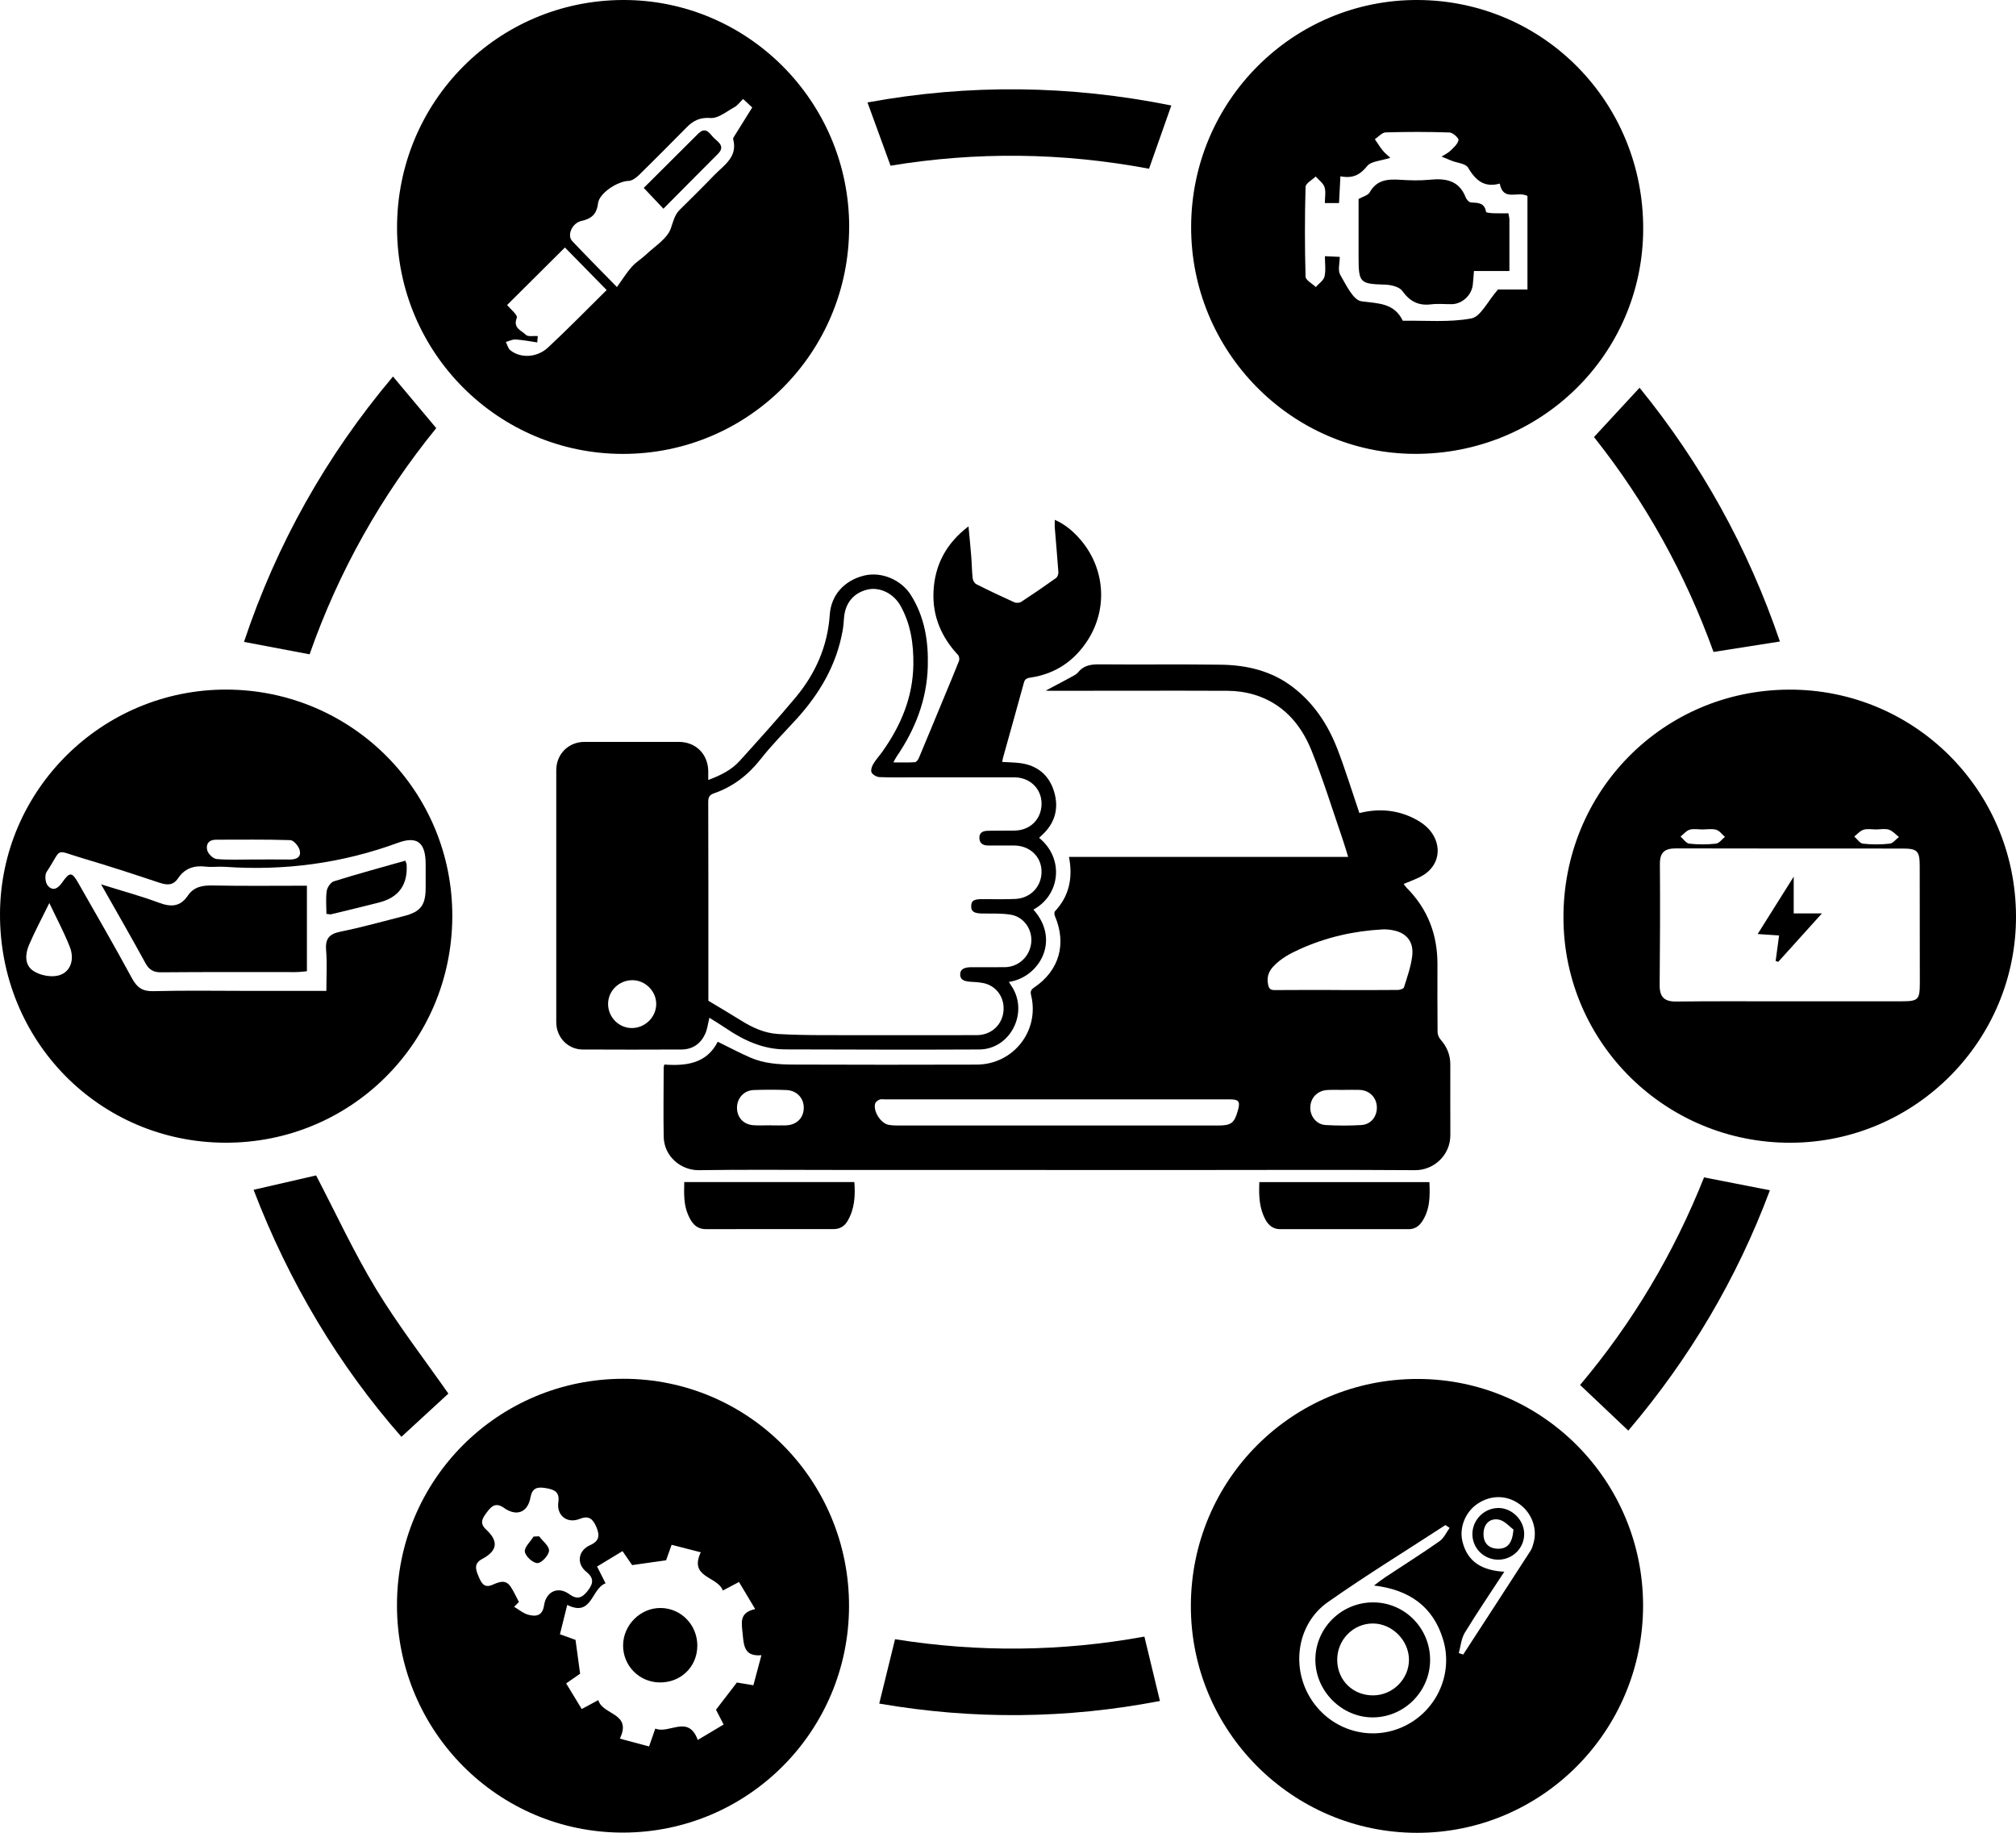 <svg width="143" height="130" viewBox="0 0 143 130" fill="none" xmlns="http://www.w3.org/2000/svg">
<g clip-path="url(#clip0_1_523)">
<path d="M60.232 16.092C60.237 25.009 53.076 32.196 44.189 32.196C35.344 32.196 28.172 25.02 28.163 16.166C28.157 7.232 35.273 0.043 44.163 -8.07824e-05C53.008 -0.04 60.229 7.187 60.235 16.092H60.232ZM43.764 20.356C44.175 19.788 44.461 19.319 44.821 18.919C45.118 18.586 45.515 18.351 45.841 18.044C46.462 17.456 47.32 16.936 47.581 16.209C47.751 15.729 47.836 15.257 48.216 14.879C49.032 14.07 49.857 13.263 50.653 12.434C51.345 11.715 52.345 11.147 52.005 9.871C51.991 9.823 52.028 9.752 52.059 9.704C52.481 9.022 52.906 8.346 53.357 7.624C53.175 7.454 52.96 7.252 52.713 7.022C52.484 7.241 52.317 7.477 52.093 7.602C51.543 7.905 50.948 8.405 50.404 8.369C49.661 8.317 49.194 8.545 48.729 9.01C47.598 10.15 46.47 11.294 45.322 12.416C45.124 12.61 44.838 12.825 44.589 12.831C43.823 12.848 42.506 13.686 42.418 14.428C42.327 15.197 41.95 15.516 41.242 15.672C40.576 15.82 40.202 16.692 40.59 17.101C41.565 18.132 42.568 19.137 43.758 20.359L43.764 20.356ZM38.147 23.836C38.133 23.986 38.121 24.137 38.107 24.288C37.597 24.214 37.09 24.111 36.577 24.08C36.347 24.066 36.112 24.194 35.88 24.256C35.985 24.455 36.039 24.714 36.2 24.844C36.914 25.421 38.087 25.384 38.875 24.648C40.329 23.293 41.718 21.867 43.033 20.572C41.956 19.476 40.972 18.476 40.071 17.555C38.739 18.879 37.356 20.254 35.971 21.634C36.192 21.91 36.739 22.353 36.662 22.538C36.359 23.273 36.994 23.438 37.294 23.745C37.45 23.904 37.855 23.813 38.147 23.836Z" fill="black"/>
<path d="M116.548 113.876C116.548 122.788 109.364 130.011 100.511 130.003C91.644 129.994 84.445 122.756 84.471 113.874C84.496 104.957 91.661 97.801 100.559 97.81C109.384 97.815 116.545 105.013 116.548 113.879V113.876ZM102.829 108.374C102.727 108.309 102.628 108.24 102.526 108.175C99.74 109.99 96.903 111.732 94.186 113.641C92.06 115.135 91.576 118.086 92.879 120.327C94.214 122.623 96.997 123.563 99.406 122.532C101.815 121.504 103.124 118.811 102.364 116.297C101.659 113.959 99.978 112.76 97.459 112.462C97.79 112.217 98.014 112.038 98.252 111.879C99.542 111.027 100.848 110.203 102.112 109.317C102.421 109.101 102.594 108.689 102.829 108.368V108.374ZM106.703 111.485C105.734 112.97 104.782 114.368 103.903 115.808C103.651 116.223 103.611 116.768 103.475 117.254C103.58 117.288 103.682 117.325 103.787 117.359C105.382 114.905 106.981 112.45 108.568 109.99C108.678 109.817 108.735 109.601 108.789 109.399C109.058 108.408 108.639 107.297 107.777 106.684C106.867 106.036 105.757 106.028 104.807 106.661C103.943 107.238 103.489 108.36 103.739 109.354C104.11 110.845 105.198 111.396 106.703 111.485Z" fill="black"/>
<path d="M84.49 16.072C84.516 7.156 91.728 -0.045 100.581 -3.01686e-05C109.503 0.048 116.599 7.281 116.556 16.277C116.514 25.145 109.29 32.233 100.329 32.193C91.584 32.153 84.462 24.907 84.49 16.07V16.072ZM95.078 12.505C95.041 13.218 95.013 13.806 94.981 14.402H93.975C93.975 13.979 94.061 13.592 93.95 13.269C93.854 12.982 93.542 12.766 93.326 12.519C93.074 12.763 92.612 13.005 92.607 13.257C92.547 15.379 92.547 17.504 92.607 19.623C92.612 19.873 93.08 20.115 93.332 20.359C93.547 20.112 93.885 19.896 93.95 19.615C94.055 19.169 93.978 18.68 93.978 18.172C94.392 18.192 94.658 18.203 95.032 18.22C95.032 18.672 94.882 19.174 95.064 19.487C95.475 20.197 95.985 21.291 96.569 21.37C97.764 21.532 98.887 21.478 99.504 22.751C101.131 22.725 102.792 22.881 104.367 22.586C105.031 22.461 105.515 21.379 106.255 20.535H108.346V13.902C107.666 13.524 106.629 14.325 106.38 13.022C105.277 13.331 104.657 12.78 104.127 11.883C103.959 11.598 103.378 11.562 102.987 11.408C102.741 11.312 102.497 11.206 102.251 11.107C102.46 10.973 102.698 10.866 102.877 10.695C103.109 10.471 103.398 10.221 103.455 9.939C103.483 9.797 103.055 9.405 102.823 9.397C101.313 9.346 99.796 9.346 98.286 9.391C98.025 9.4 97.776 9.707 97.521 9.874C97.708 10.144 97.881 10.428 98.088 10.684C98.238 10.868 98.43 11.016 98.62 11.192C97.926 11.419 97.257 11.434 96.985 11.769C96.489 12.385 95.979 12.681 95.084 12.505H95.078Z" fill="black"/>
<path d="M44.212 129.986C35.348 130.006 28.172 122.81 28.158 113.885C28.141 104.982 35.305 97.804 44.212 97.798C53.083 97.793 60.241 105.005 60.224 113.93C60.21 122.79 53.054 129.966 44.212 129.986ZM51.269 112.814C50.901 111.789 48.852 111.931 49.707 110.104C48.973 109.917 48.316 109.746 47.639 109.573C47.483 110.008 47.364 110.346 47.248 110.672C46.426 110.789 45.629 110.902 44.839 111.013C44.609 110.681 44.391 110.365 44.156 110.022C43.518 110.408 42.934 110.763 42.353 111.115C42.566 111.539 42.742 111.882 42.954 112.306C41.925 112.689 42.008 114.72 40.236 113.837C40.052 114.578 39.888 115.24 39.718 115.919C40.177 116.084 40.537 116.214 40.823 116.317C40.939 117.177 41.044 117.95 41.149 118.717C40.82 118.944 40.506 119.163 40.16 119.404C40.545 120.038 40.9 120.62 41.262 121.22C41.67 121.001 41.985 120.833 42.441 120.589C42.736 121.668 44.85 121.478 43.969 123.322C44.706 123.518 45.363 123.694 46.04 123.876C46.193 123.438 46.321 123.072 46.482 122.609C47.477 123.021 48.818 121.583 49.495 123.415C50.147 123.026 50.73 122.68 51.328 122.322C51.11 121.896 50.934 121.555 50.787 121.271C51.309 120.592 51.785 119.973 52.269 119.342C52.641 119.404 53.015 119.467 53.44 119.535C53.627 118.839 53.794 118.206 54.009 117.405C52.859 117.501 52.765 116.839 52.683 115.944C52.606 115.106 52.403 114.388 53.567 114.132C53.139 113.416 52.779 112.814 52.419 112.212C52.003 112.431 51.685 112.598 51.266 112.82L51.269 112.814ZM36.804 113.635C36.691 113.749 36.578 113.859 36.467 113.973C36.802 114.166 37.116 114.442 37.479 114.536C38.009 114.675 38.477 114.626 38.59 113.874C38.74 112.868 39.593 112.499 40.378 113.073C40.925 113.473 41.274 113.359 41.67 112.86C42.084 112.34 42.163 111.951 41.585 111.485C40.871 110.911 41.007 109.976 41.855 109.601C42.526 109.303 42.555 108.9 42.294 108.295C42.047 107.726 41.761 107.479 41.112 107.738C40.228 108.093 39.468 107.491 39.605 106.556C39.718 105.775 39.27 105.644 38.666 105.545C38.083 105.448 37.743 105.57 37.629 106.207C37.437 107.275 36.654 107.593 35.745 106.954C35.184 106.559 34.875 106.806 34.549 107.249C34.245 107.661 33.968 108.019 34.489 108.499C35.382 109.323 35.286 110.002 34.206 110.576C33.594 110.899 33.741 111.326 33.942 111.803C34.129 112.249 34.319 112.675 34.926 112.414C35.382 112.218 35.849 111.999 36.212 112.533C36.445 112.877 36.612 113.263 36.81 113.632L36.804 113.635Z" fill="black"/>
<path d="M32.083 65.034C32.04 73.96 24.862 81.092 15.961 81.053C7.028 81.016 -0.045 73.812 -2.73645e-05 64.798C0.045 56.018 7.255 48.891 16.066 48.913C24.97 48.936 32.128 56.14 32.083 65.034ZM23.15 70.287C23.15 69.241 23.21 68.326 23.133 67.426C23.062 66.608 23.323 66.25 24.142 66.085C25.65 65.781 27.135 65.361 28.628 64.983C29.824 64.682 30.181 64.227 30.193 63.009C30.198 62.432 30.195 61.855 30.193 61.279C30.187 59.779 29.612 59.273 28.232 59.779C24.253 61.239 20.163 61.779 15.947 61.483C15.496 61.452 15.034 61.523 14.586 61.469C13.761 61.37 13.098 61.597 12.631 62.296C12.277 62.824 11.843 62.79 11.296 62.608C9.491 62.003 7.683 61.415 5.858 60.875C3.78 60.262 4.469 60.097 3.304 61.85C3.157 62.069 3.211 62.614 3.389 62.818C3.744 63.23 4.101 63.037 4.404 62.602C4.951 61.821 5.101 61.836 5.566 62.654C6.838 64.889 8.133 67.116 9.355 69.38C9.718 70.051 10.106 70.326 10.888 70.304C13.127 70.244 15.366 70.284 17.607 70.284H23.15V70.287ZM3.497 64.057C2.976 65.122 2.474 66.054 2.06 67.02C1.788 67.656 1.726 68.429 2.344 68.852C2.783 69.156 3.469 69.304 4.001 69.221C4.937 69.076 5.342 68.153 4.948 67.153C4.543 66.125 4.016 65.145 3.5 64.054L3.497 64.057ZM17.91 60.964C18.789 60.964 19.665 60.955 20.543 60.966C21.008 60.972 21.388 60.813 21.257 60.304C21.184 60.017 20.832 59.6 20.591 59.591C18.837 59.532 17.083 59.563 15.326 59.56C14.793 59.56 14.583 59.904 14.705 60.327C14.776 60.58 15.125 60.91 15.371 60.932C16.213 61.006 17.063 60.961 17.91 60.964Z" fill="black"/>
<path d="M143 64.949C143.045 73.778 135.878 81.013 127.045 81.055C118.169 81.098 110.948 73.985 110.9 65.156C110.849 56.163 117.942 48.956 126.886 48.916C135.767 48.876 142.957 56.026 143 64.952V64.949ZM126.897 71.022C129.561 71.022 132.228 71.022 134.892 71.022C136.073 71.022 136.178 70.911 136.178 69.701C136.178 66.94 136.178 64.176 136.17 61.415C136.167 60.361 136.005 60.188 134.957 60.188C129.598 60.182 124.239 60.194 118.88 60.177C118.072 60.177 117.732 60.464 117.741 61.296C117.763 64.148 117.752 67.003 117.724 69.855C117.715 70.701 118.033 71.051 118.906 71.039C121.569 71.005 124.233 71.028 126.9 71.025L126.897 71.022ZM133.089 58.833C132.786 58.833 132.466 58.768 132.188 58.853C131.942 58.927 131.746 59.165 131.528 59.333C131.732 59.512 131.922 59.819 132.143 59.841C132.769 59.912 133.415 59.91 134.042 59.841C134.274 59.816 134.481 59.532 134.696 59.367C134.461 59.188 134.251 58.935 133.988 58.85C133.716 58.759 133.39 58.83 133.087 58.833H133.089ZM120.745 58.833C120.444 58.833 120.121 58.768 119.846 58.853C119.606 58.927 119.416 59.171 119.206 59.339C119.41 59.515 119.6 59.816 119.821 59.841C120.447 59.91 121.09 59.91 121.717 59.841C121.944 59.816 122.145 59.529 122.354 59.361C122.15 59.185 121.972 58.924 121.737 58.856C121.431 58.768 121.079 58.833 120.748 58.833H120.745Z" fill="black"/>
<path d="M27.877 26.708C28.931 27.966 29.901 29.122 30.944 30.367C27.058 35.145 24.037 40.491 21.96 46.411C20.427 46.121 18.928 45.837 17.307 45.53C19.619 38.602 23.136 32.332 27.875 26.708H27.877Z" fill="black"/>
<path d="M81.504 11.968C75.329 10.809 69.253 10.752 63.168 11.752C62.616 10.241 62.08 8.772 61.533 7.266C68.723 5.948 75.893 6.034 83.085 7.482C82.547 9.008 82.028 10.476 81.504 11.968Z" fill="black"/>
<path d="M31.805 98.849C30.768 99.804 29.638 100.843 28.473 101.914C24.049 96.881 20.507 90.978 17.987 84.393C19.518 84.041 21.005 83.697 22.422 83.373C23.82 86.052 25.101 88.83 26.676 91.429C28.241 94.009 30.102 96.412 31.805 98.849Z" fill="black"/>
<path d="M126.254 45.502C124.608 45.76 123.12 45.996 121.544 46.243C119.555 40.732 116.749 35.639 113.065 31C114.136 29.844 115.193 28.699 116.299 27.503C120.677 32.886 123.993 38.866 126.254 45.502Z" fill="black"/>
<path d="M62.366 120.836C62.746 119.294 63.103 117.836 63.488 116.271C69.349 117.206 75.238 117.166 81.175 116.084C81.535 117.581 81.895 119.063 82.277 120.651C75.671 121.924 69.04 121.989 62.369 120.836H62.366Z" fill="black"/>
<path d="M120.873 83.513C122.46 83.825 123.964 84.118 125.543 84.427C123.205 90.688 119.852 96.352 115.5 101.474C114.355 100.392 113.244 99.341 112.079 98.236C115.811 93.816 118.742 88.87 120.873 83.51V83.513Z" fill="black"/>
<path d="M47.057 14.803C46.556 14.271 46.145 13.84 45.663 13.328C46.919 12.079 48.219 10.783 49.517 9.488C50.098 8.908 50.353 9.525 50.673 9.817C50.999 10.113 51.439 10.402 50.92 10.919C49.636 12.198 48.367 13.488 47.057 14.806V14.803Z" fill="black"/>
<path d="M101.441 117.754C101.432 119.972 99.613 121.799 97.397 121.816C95.175 121.833 93.285 119.935 93.302 117.7C93.319 115.447 95.184 113.629 97.451 113.658C99.67 113.686 101.452 115.513 101.441 117.754ZM97.408 120.254C98.797 120.245 99.95 119.089 99.942 117.714C99.93 116.351 98.751 115.163 97.397 115.155C95.98 115.143 94.826 116.333 94.852 117.771C94.877 119.2 95.971 120.262 97.408 120.254Z" fill="black"/>
<path d="M106.232 106.962C107.219 106.934 108.1 107.789 108.114 108.786C108.128 109.766 107.349 110.581 106.36 110.627C105.331 110.672 104.472 109.885 104.441 108.871C104.41 107.86 105.223 106.993 106.232 106.965V106.962ZM107.355 108.49C107.088 108.3 106.725 107.857 106.3 107.783C105.649 107.672 105.226 108.127 105.229 108.814C105.229 109.451 105.595 109.834 106.238 109.851C106.932 109.868 107.272 109.47 107.355 108.49Z" fill="black"/>
<path d="M96.368 14.115C96.671 13.942 97.031 13.862 97.153 13.646C97.655 12.749 98.437 12.695 99.318 12.752C100.01 12.797 100.715 12.817 101.404 12.749C102.54 12.635 103.495 12.786 103.969 14.007C104.025 14.158 104.21 14.354 104.343 14.36C104.833 14.388 105.304 14.368 105.408 15.027C105.417 15.087 105.734 15.115 105.91 15.124C106.264 15.138 106.618 15.129 106.993 15.129C107.029 15.342 107.066 15.456 107.066 15.57C107.069 16.748 107.066 17.93 107.066 19.223H104.55C104.519 19.615 104.502 19.904 104.47 20.191C104.391 20.941 103.717 21.563 102.977 21.575C102.492 21.581 102.002 21.526 101.526 21.586C100.625 21.7 100.007 21.387 99.469 20.637C99.256 20.339 98.664 20.2 98.239 20.189C96.467 20.137 96.368 20.064 96.368 18.251C96.368 16.859 96.368 15.464 96.368 14.121V14.115Z" fill="black"/>
<path d="M49.461 116.763C49.444 118.248 48.273 119.367 46.766 119.336C45.329 119.308 44.19 118.143 44.198 116.709C44.204 115.257 45.431 114.038 46.868 114.055C48.327 114.072 49.481 115.274 49.464 116.763H49.461Z" fill="black"/>
<path d="M38.241 108.971C38.496 109.311 38.964 109.667 38.944 109.99C38.921 110.323 38.428 110.86 38.128 110.871C37.816 110.882 37.28 110.397 37.229 110.067C37.181 109.749 37.623 109.351 37.847 108.99C37.977 108.985 38.111 108.979 38.241 108.971Z" fill="black"/>
<path d="M21.77 62.824V68.892C21.501 68.912 21.237 68.951 20.977 68.951C17.8 68.954 14.623 68.937 11.446 68.966C10.885 68.971 10.579 68.798 10.31 68.304C9.326 66.497 8.298 64.719 7.17 62.727C8.666 63.196 9.992 63.554 11.276 64.031C12.123 64.347 12.781 64.327 13.319 63.534C13.733 62.921 14.325 62.793 15.048 62.807C17.256 62.852 19.463 62.824 21.776 62.824H21.77Z" fill="black"/>
<path d="M28.753 61.046C28.807 61.213 28.841 61.267 28.844 61.327C28.927 62.757 28.285 63.65 26.919 64.006C25.78 64.298 24.635 64.574 23.493 64.849C23.414 64.869 23.326 64.838 23.153 64.821C23.153 64.27 23.099 63.724 23.176 63.196C23.213 62.941 23.456 62.583 23.683 62.512C25.347 61.992 27.027 61.534 28.753 61.046Z" fill="black"/>
<path d="M125.951 68.167C126.03 67.579 126.11 66.994 126.195 66.355C125.673 66.318 125.237 66.29 124.676 66.25C125.512 64.92 126.294 63.673 127.232 62.182V64.787H129.236C128.091 66.057 127.113 67.139 126.135 68.224C126.073 68.204 126.013 68.184 125.951 68.164V68.167Z" fill="black"/>
<path d="M47.12 75.508C48.673 75.621 50.124 75.442 50.911 73.891C51.708 74.28 52.459 74.684 53.235 75.019C54.205 75.439 55.25 75.508 56.29 75.51C60.62 75.525 64.948 75.528 69.278 75.513C71.88 75.505 73.753 73.116 73.141 70.602C73.079 70.349 73.115 70.207 73.345 70.051C75.136 68.849 75.677 66.954 74.824 64.966C74.784 64.872 74.773 64.702 74.827 64.642C75.856 63.546 76.111 62.247 75.825 60.782H95.628C95.492 60.341 95.365 59.892 95.211 59.452C94.495 57.37 93.846 55.259 93.024 53.223C92.261 51.336 90.966 49.865 88.929 49.263C88.331 49.087 87.687 49.001 87.064 48.999C82.847 48.981 78.63 48.999 74.416 48.999C74.334 48.999 74.249 48.99 74.175 48.987C74.796 48.658 75.416 48.331 76.031 47.996C76.19 47.908 76.369 47.82 76.479 47.683C76.896 47.161 77.437 47.118 78.055 47.124C80.894 47.149 83.734 47.109 86.571 47.147C88.424 47.169 90.184 47.575 91.703 48.737C93.202 49.882 94.197 51.402 94.866 53.129C95.401 54.512 95.835 55.935 96.314 57.339C96.351 57.444 96.385 57.546 96.427 57.671C97.782 57.33 99.085 57.435 100.321 58.063C100.942 58.378 101.494 58.813 101.786 59.469C102.251 60.509 101.857 61.594 100.817 62.157C100.429 62.367 100.004 62.512 99.564 62.699C99.638 62.793 99.706 62.898 99.788 62.983C101.273 64.477 101.965 66.29 101.962 68.383C101.962 69.988 101.953 71.596 101.97 73.201C101.97 73.386 102.067 73.604 102.189 73.744C102.639 74.252 102.874 74.832 102.874 75.508C102.874 77.169 102.869 78.834 102.877 80.496C102.886 81.956 101.684 83.01 100.378 83.001C94.939 82.964 89.498 82.99 84.06 82.99C75.725 82.99 67.391 82.987 59.053 82.984C55.891 82.984 52.728 82.953 49.568 83.001C48.321 83.018 47.103 82.044 47.077 80.624C47.049 78.99 47.072 77.354 47.077 75.721C47.077 75.667 47.097 75.613 47.123 75.502L47.12 75.508ZM74.972 77.979C70.91 77.979 66.852 77.979 62.791 77.979C62.65 77.979 62.494 77.948 62.375 77.999C62.253 78.05 62.103 78.172 62.072 78.291C61.933 78.831 62.477 79.68 63.026 79.783C63.299 79.834 63.585 79.834 63.862 79.834C71.364 79.834 78.865 79.834 86.367 79.834C87.344 79.834 87.557 79.672 87.815 78.735C87.982 78.129 87.869 77.979 87.231 77.979C83.145 77.979 79.055 77.979 74.969 77.979H74.972ZM94.775 70.224C96.232 70.227 97.691 70.233 99.148 70.218C99.301 70.218 99.556 70.133 99.587 70.034C99.814 69.315 100.069 68.591 100.168 67.846C100.298 66.864 99.828 66.227 98.947 66.014C98.663 65.946 98.363 65.909 98.071 65.923C96.039 66.034 94.081 66.474 92.222 67.312C91.516 67.63 90.836 67.988 90.3 68.574C89.96 68.946 89.847 69.352 89.954 69.855C90.02 70.156 90.144 70.23 90.433 70.227C91.879 70.213 93.327 70.221 94.772 70.221L94.775 70.224ZM54.689 79.817V79.823C55.041 79.823 55.392 79.834 55.74 79.823C56.503 79.797 56.999 79.311 57.013 78.595C57.027 77.897 56.523 77.346 55.777 77.317C55.007 77.286 54.233 77.289 53.462 77.317C52.776 77.343 52.289 77.88 52.277 78.553C52.269 79.243 52.717 79.754 53.425 79.811C53.842 79.845 54.267 79.817 54.686 79.817H54.689ZM95.336 77.309C94.942 77.309 94.548 77.294 94.157 77.314C93.463 77.351 92.97 77.851 92.942 78.524C92.916 79.172 93.375 79.763 94.035 79.8C94.874 79.848 95.722 79.851 96.56 79.8C97.255 79.76 97.694 79.183 97.663 78.499C97.632 77.826 97.127 77.331 96.433 77.306C96.067 77.294 95.702 77.306 95.336 77.306V77.309Z" fill="black"/>
<path d="M50.243 55.322C51.107 55.001 51.878 54.623 52.462 53.978C53.808 52.487 55.16 50.998 56.446 49.456C57.852 47.766 58.708 45.826 58.858 43.596C58.952 42.204 59.887 41.173 61.292 40.826C62.522 40.525 63.925 41.119 64.611 42.209C65.594 43.769 65.864 45.499 65.81 47.3C65.739 49.649 64.914 51.74 63.605 53.657C63.528 53.768 63.472 53.89 63.367 54.078C63.931 54.078 64.415 54.095 64.9 54.063C64.999 54.058 65.127 53.885 65.178 53.762C65.804 52.274 66.419 50.78 67.037 49.288C67.368 48.484 67.711 47.683 68.026 46.874C68.071 46.757 68.037 46.541 67.952 46.453C66.773 45.192 66.141 43.709 66.215 41.979C66.297 40.079 67.116 38.536 68.698 37.335C68.768 38.088 68.839 38.778 68.893 39.468C68.936 39.988 68.936 40.511 68.995 41.028C69.012 41.175 69.125 41.371 69.253 41.437C70.143 41.886 71.041 42.312 71.948 42.721C72.081 42.78 72.314 42.769 72.436 42.69C73.272 42.144 74.093 41.582 74.904 41.002C75.009 40.928 75.082 40.727 75.074 40.59C75 39.539 74.904 38.488 74.819 37.437C74.805 37.27 74.819 37.102 74.819 36.872C75.527 37.181 76.08 37.65 76.562 38.19C78.373 40.221 78.622 43.133 77.148 45.419C76.207 46.88 74.864 47.794 73.121 48.058C72.892 48.092 72.707 48.129 72.631 48.411C72.144 50.197 71.639 51.978 71.143 53.762C71.121 53.842 71.112 53.924 71.089 54.044C71.523 54.072 71.939 54.075 72.348 54.126C73.589 54.282 74.422 54.984 74.773 56.163C75.128 57.353 74.825 58.413 73.886 59.259C73.827 59.313 73.767 59.37 73.705 59.427C75.513 60.898 75.201 63.495 73.303 64.517C75.258 66.707 73.711 69.332 71.56 69.65C71.653 69.792 71.736 69.912 71.809 70.034C72.954 71.903 71.631 74.428 69.457 74.44C64.874 74.465 60.292 74.445 55.71 74.434C54.117 74.431 52.745 73.792 51.459 72.914C51.09 72.664 50.708 72.437 50.319 72.19C50.218 72.602 50.178 72.971 50.036 73.295C49.716 74.028 49.138 74.44 48.324 74.442C45.992 74.451 43.657 74.457 41.325 74.442C40.27 74.434 39.457 73.57 39.457 72.508C39.457 66.548 39.457 60.589 39.457 54.629C39.457 53.492 40.319 52.626 41.452 52.623C43.688 52.618 45.921 52.623 48.157 52.623C49.336 52.623 50.2 53.467 50.237 54.654C50.243 54.862 50.237 55.066 50.237 55.322H50.243ZM50.24 70.98C51.065 71.477 51.813 71.914 52.547 72.374C53.366 72.889 54.233 73.286 55.205 73.343C56.242 73.403 57.28 73.42 58.32 73.423C61.973 73.431 65.628 73.428 69.281 73.423C70.211 73.423 70.953 72.826 71.143 71.957C71.339 71.059 70.908 70.15 70.052 69.818C69.686 69.676 69.261 69.662 68.859 69.639C68.34 69.608 68.105 69.468 68.108 69.111C68.108 68.772 68.363 68.608 68.882 68.605C69.684 68.605 70.483 68.611 71.285 68.602C72.251 68.588 73.039 67.852 73.147 66.881C73.249 65.96 72.651 65.048 71.719 64.884C71.05 64.767 70.353 64.81 69.667 64.796C69.089 64.784 68.885 64.656 68.89 64.273C68.896 63.892 69.069 63.779 69.638 63.776C70.426 63.776 71.214 63.796 71.999 63.764C73.118 63.722 73.918 62.85 73.878 61.753C73.841 60.725 73.016 59.972 71.917 59.972C71.313 59.972 70.71 59.972 70.103 59.972C69.752 59.972 69.491 59.85 69.471 59.455C69.454 59.108 69.647 58.935 70.078 58.927C70.695 58.915 71.313 58.921 71.934 58.915C73.073 58.91 73.886 58.103 73.881 56.989C73.872 55.93 73.045 55.137 71.945 55.137C69.556 55.137 67.167 55.137 64.778 55.137C63.979 55.137 63.18 55.157 62.383 55.12C62.185 55.112 61.913 54.958 61.825 54.794C61.749 54.651 61.839 54.367 61.939 54.197C62.123 53.885 62.375 53.615 62.588 53.316C63.903 51.467 64.755 49.45 64.787 47.144C64.806 45.678 64.603 44.255 63.866 42.954C63.375 42.084 62.392 41.613 61.525 41.82C60.536 42.059 59.944 42.786 59.867 43.846C59.847 44.141 59.822 44.437 59.771 44.726C59.34 47.158 58.144 49.189 56.509 50.99C55.65 51.933 54.743 52.839 53.958 53.842C53.071 54.972 52 55.799 50.654 56.268C50.339 56.376 50.237 56.529 50.237 56.87C50.252 61.069 50.246 65.267 50.246 69.463C50.246 69.997 50.246 70.531 50.246 70.977L50.24 70.98ZM44.807 72.92C45.748 72.925 46.533 72.164 46.547 71.233C46.562 70.321 45.785 69.531 44.87 69.525C43.915 69.517 43.133 70.278 43.133 71.213C43.133 72.144 43.886 72.914 44.807 72.92Z" fill="black"/>
<path d="M48.539 83.842H60.601C60.677 84.822 60.621 85.762 60.111 86.62C59.895 86.981 59.569 87.18 59.136 87.18C56.112 87.18 53.091 87.18 50.067 87.183C49.376 87.183 49.053 86.731 48.812 86.177C48.486 85.433 48.52 84.646 48.537 83.842H48.539Z" fill="black"/>
<path d="M89.328 83.848H101.392C101.435 84.842 101.443 85.796 100.862 86.66C100.627 87.009 100.321 87.186 99.916 87.186C96.881 87.186 93.848 87.186 90.813 87.186C90.326 87.186 89.997 86.936 89.77 86.524C89.317 85.7 89.286 84.808 89.328 83.851V83.848Z" fill="black"/>
</g>
<defs>
<clipPath id="clip0_1_523">
<rect width="143" height="130" fill="white"/>
</clipPath>
</defs>
</svg>
